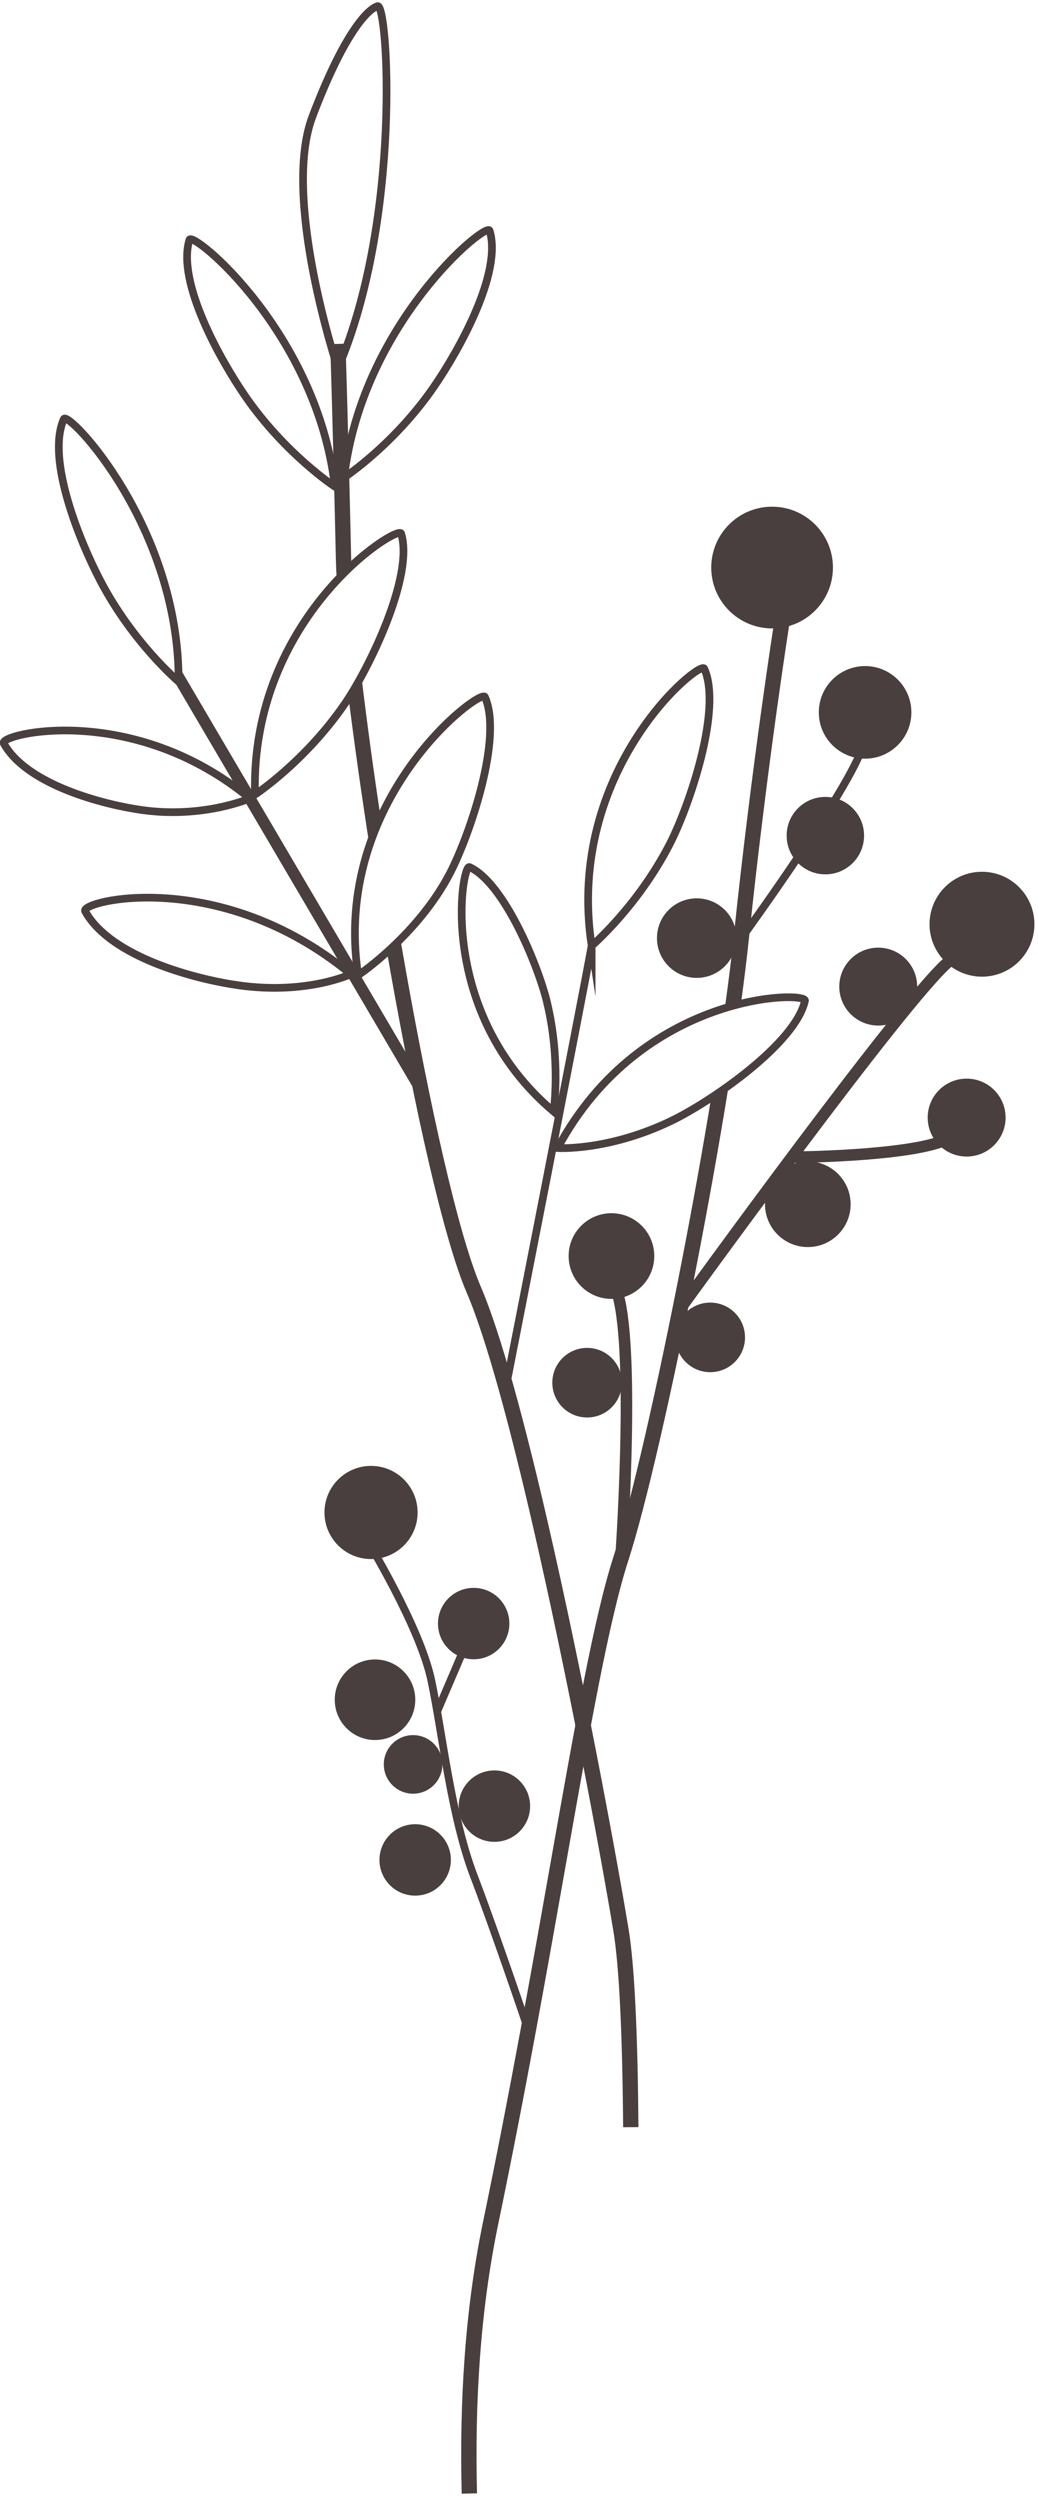 <?xml version="1.0" encoding="UTF-8"?> <!-- Creator: CorelDRAW 2017 --> <svg xmlns="http://www.w3.org/2000/svg" xmlns:xlink="http://www.w3.org/1999/xlink" xml:space="preserve" width="27mm" height="65mm" style="shape-rendering:geometricPrecision; text-rendering:geometricPrecision; image-rendering:optimizeQuality; fill-rule:evenodd; clip-rule:evenodd" viewBox="0 0 2700 6500"> <defs> <style type="text/css"> <![CDATA[ .str0 {stroke:#493F3E;stroke-width:30;stroke-miterlimit:22.926} .str1 {stroke:#493F3E;stroke-width:20;stroke-miterlimit:22.926} .fil1 {fill:none} .fil2 {fill:#493F3E} .fil0 {fill:#493F3E;fill-rule:nonzero} ]]> </style> </defs> <g id="Слой_x0020_1">  <g id="_1241743017760"> <g> <path class="fil0" d="M1620.86 5531.3c-0.91,-116.6 -3.37,-224.92 -7.93,-316.24 -4.05,-80.85 -9.78,-147.88 -17.58,-194.72 -35.41,-212.45 -118.78,-659.34 -208.36,-1048.72 -59.13,-256.97 -120.89,-488.68 -173.15,-610.61 -60.52,-141.23 -134.35,-476.27 -197.71,-831.67l-10.66 -60.52c11.45,-5.16 22.27,-14.08 31.35,-27.53 0.98,-1.46 2.25,-2.82 3.72,-4.12l14.97 85.29c62.93,352.97 135.88,684.85 195.05,822.93 53.27,124.29 115.73,358.33 175.33,617.33 89.82,390.42 173.36,838.22 208.84,1051.06 8.03,48.19 13.9,116.81 18.04,199.4 4.55,91.11 7.01,200.04 7.93,317.8l-39.84 0.32zm-658.95 -3326.84c-22.36,-143.4 -41.81,-281.55 -56.73,-402.67 14.35,-10.05 24.9,-24.99 35.43,-38.86 15.02,124.29 32.12,248.57 50.92,372.6 -16.02,15.78 -25.89,38.75 -27.6,62.37l-2.02 6.56zm-74.8 -704.51c8.64,-9.51 17.85,-16.47 27.22,-21.22l-27.22 21.22zm-11.01 10.1c-1.28,-20.74 -2.11,-39.46 -2.47,-55.91 -7.34,-330.56 -14.72,-558.72 -14.73,-559.37l39.84 -1.1c0.01,0.64 7.36,227.68 14.73,559.69l0.86 25.37c-10.42,5.28 -19.98,12.77 -27.75,21.68 -3.49,2.92 -6.98,6.13 -10.48,9.64z"></path> </g> <line class="fil1 str0" x1="1094.33" y1="2832.24" x2="459.2" y2="1751.92"></line> <path class="fil1 str1" d="M1315.96 3606.42c0,0 193.55,-985.06 222.99,-1147.03"></path> <path class="fil0" d="M1200.94 6484.11c-5.95,-236.53 7.83,-477.09 55.98,-709.11 70.1,-337.84 126.74,-657.72 175.48,-933.03 63.28,-357.49 113.29,-639.91 163.73,-795.44 45.39,-139.99 114.47,-443.35 177.25,-766.87 28.25,-145.55 55.2,-295.06 78.12,-435.5 15.06,-3.67 30.15,-10.63 43.44,-18.62 -23.84,148.11 -52.36,307.16 -82.34,461.62 -63.01,324.69 -132.55,629.83 -178.51,771.55 -49.37,152.26 -99.23,433.79 -162.31,790.14 -48.57,274.37 -105.01,593.13 -175.8,934.27 -47.45,228.58 -61.06,467.02 -55.2,700.05l-39.84 0.94zm685.32 -3868.75c8.85,-63.85 16.27,-123.45 21.89,-177.09 47.88,-456.64 106.74,-828.2 106.9,-829.27l39.38 6.1c-0.16,1.07 -58.77,371 -106.6,827.23 -5.25,50.12 -12.05,105.37 -20.11,164.34 -13.16,-1.21 -27.25,1.27 -41.46,8.69z"></path> <path class="fil1 str1" d="M1374.23 5278.4c0,0 -83.02,-246.6 -141.93,-401.21 -58.9,-154.61 -80.98,-368.11 -110.43,-508 -29.45,-139.88 -169.33,-368.11 -169.33,-368.11"></path> <path class="fil1 str0" d="M1615.11 4052.62c0,0 36.84,-522.73 -7.34,-684.69"></path> <path class="fil1 str0" d="M1769.28 3403.16c0,0 589.44,-815.63 699.87,-903.97"></path> <path class="fil1 str1" d="M1927.99 2440.3c0,0 305.57,-419.65 320.29,-515.36"></path> <path class="fil1 str0" d="M2059.28 3009.04c0,0 306.79,-1.86 402.5,-46.03"></path> <path class="fil1 str1" d="M878.8 958.36c0,0 -147.14,-441.72 -66.16,-655.23 80.99,-213.52 142.08,-278.23 169.34,-287.13 27.26,-8.91 63.73,554.63 -103.18,942.36z"></path> <path class="fil1 str1" d="M464.62 1772.36c0,0 -118.74,-100.37 -203.5,-262.26 -52.02,-99.37 -141.98,-315.63 -95.03,-420.62 10.56,-23.62 300.31,279.66 298.53,682.88z"></path> <path class="fil1 str1" d="M871.18 1265.61c0,0 -129.94,-85.38 -233.53,-235.92 -63.58,-92.4 -178.86,-296.29 -144.87,-406.16 7.65,-24.72 331.73,241.56 378.4,642.08z"></path> <path class="fil1 str1" d="M649.81 2076.11c0,0 -120.69,52.45 -279.74,30.3 -97.63,-13.58 -300.29,-64.77 -360.34,-173.57 -13.51,-24.48 333.93,-109.2 640.08,143.27z"></path> <path class="fil1 str1" d="M912.5 2533.02c0,0 -113.98,53.8 -290.69,29.2 -108.46,-15.11 -333.6,-71.96 -400.32,-192.83 -15,-27.19 350.88,-116.85 691.01,163.63z"></path> <path class="fil1 str1" d="M895.11 1241.68c0,0 129.94,-85.38 233.53,-235.92 63.58,-92.4 178.86,-296.29 144.86,-406.16 -7.64,-24.72 -331.72,241.56 -378.39,642.08z"></path> <path class="fil1 str1" d="M663.21 2066.24c0,0 129.93,-85.38 233.52,-235.91 63.57,-92.4 180.7,-333.11 146.71,-442.96 -7.64,-24.71 -392.46,215.79 -380.23,678.87z"></path> <path class="fil1 str1" d="M931.59 2535.78c0,0 155.12,-103.65 239.17,-265.89 51.6,-99.59 137.87,-353 90.48,-457.77 -10.65,-23.56 -399.38,265.7 -329.65,723.66z"></path> <path class="fil1 str1" d="M1538.96 2459.39c0,0 118.3,-100.88 202.37,-263.12 51.59,-99.6 137.86,-353 90.48,-457.77 -10.66,-23.57 -362.58,262.92 -292.85,720.89z"></path> <path class="fil1 str1" d="M1450.56 2985.21c0,0 131.76,8.33 296.3,-71.09 101.01,-48.75 322.06,-199.8 346.95,-312.05 5.59,-25.24 -424.41,-25.16 -643.25,383.14z"></path> <path class="fil1 str1" d="M1440.03 2890.24c0,0 19.71,-132.87 -17.71,-286.24 -22.98,-94.14 -110.75,-308.11 -201.1,-349.4 -20.33,-9.29 -86.7,377.1 218.81,635.64z"></path> <circle class="fil2" cx="2008.33" cy="1475.75" r="158.28"></circle> <circle class="fil2" cx="2250.23" cy="1852.3" r="120.41"></circle> <circle class="fil2" cx="2146.9" cy="2172.8" r="100.7"></circle> <circle class="fil2" cx="1812.3" cy="2439.28" r="103.45"></circle> <circle class="fil2" cx="2554.26" cy="2403.17" r="136.4"></circle> <circle class="fil2" cx="2514.39" cy="2905.96" r="101.32"></circle> <circle class="fil2" cx="2284.41" cy="2565.38" r="101.32"></circle> <circle class="fil2" cx="2101.26" cy="3131.28" r="111.4"></circle> <circle class="fil2" cx="1590.48" cy="3265.99" r="111.4"></circle> <circle class="fil2" cx="1527.16" cy="3595.28" r="90.5"></circle> <circle class="fil2" cx="1847.41" cy="3477.49" r="90.5"></circle> <circle class="fil2" cx="965.13" cy="3932.75" r="121.14"></circle> <circle class="fil2" cx="975.47" cy="4419.69" r="104.75"></circle> <circle class="fil2" cx="1232.08" cy="4221.63" r="92.87"></circle> <circle class="fil2" cx="1286.06" cy="4696.31" r="92.87"></circle> <circle class="fil2" cx="1079.92" cy="4836.2" r="92.87"></circle> <circle class="fil2" cx="1074.51" cy="4587.83" r="76.19"></circle> <line class="fil1 str1" x1="1137.16" y1="4450.25" x2="1199.56" y2="4304.5"></line> </g> </g> </svg> 